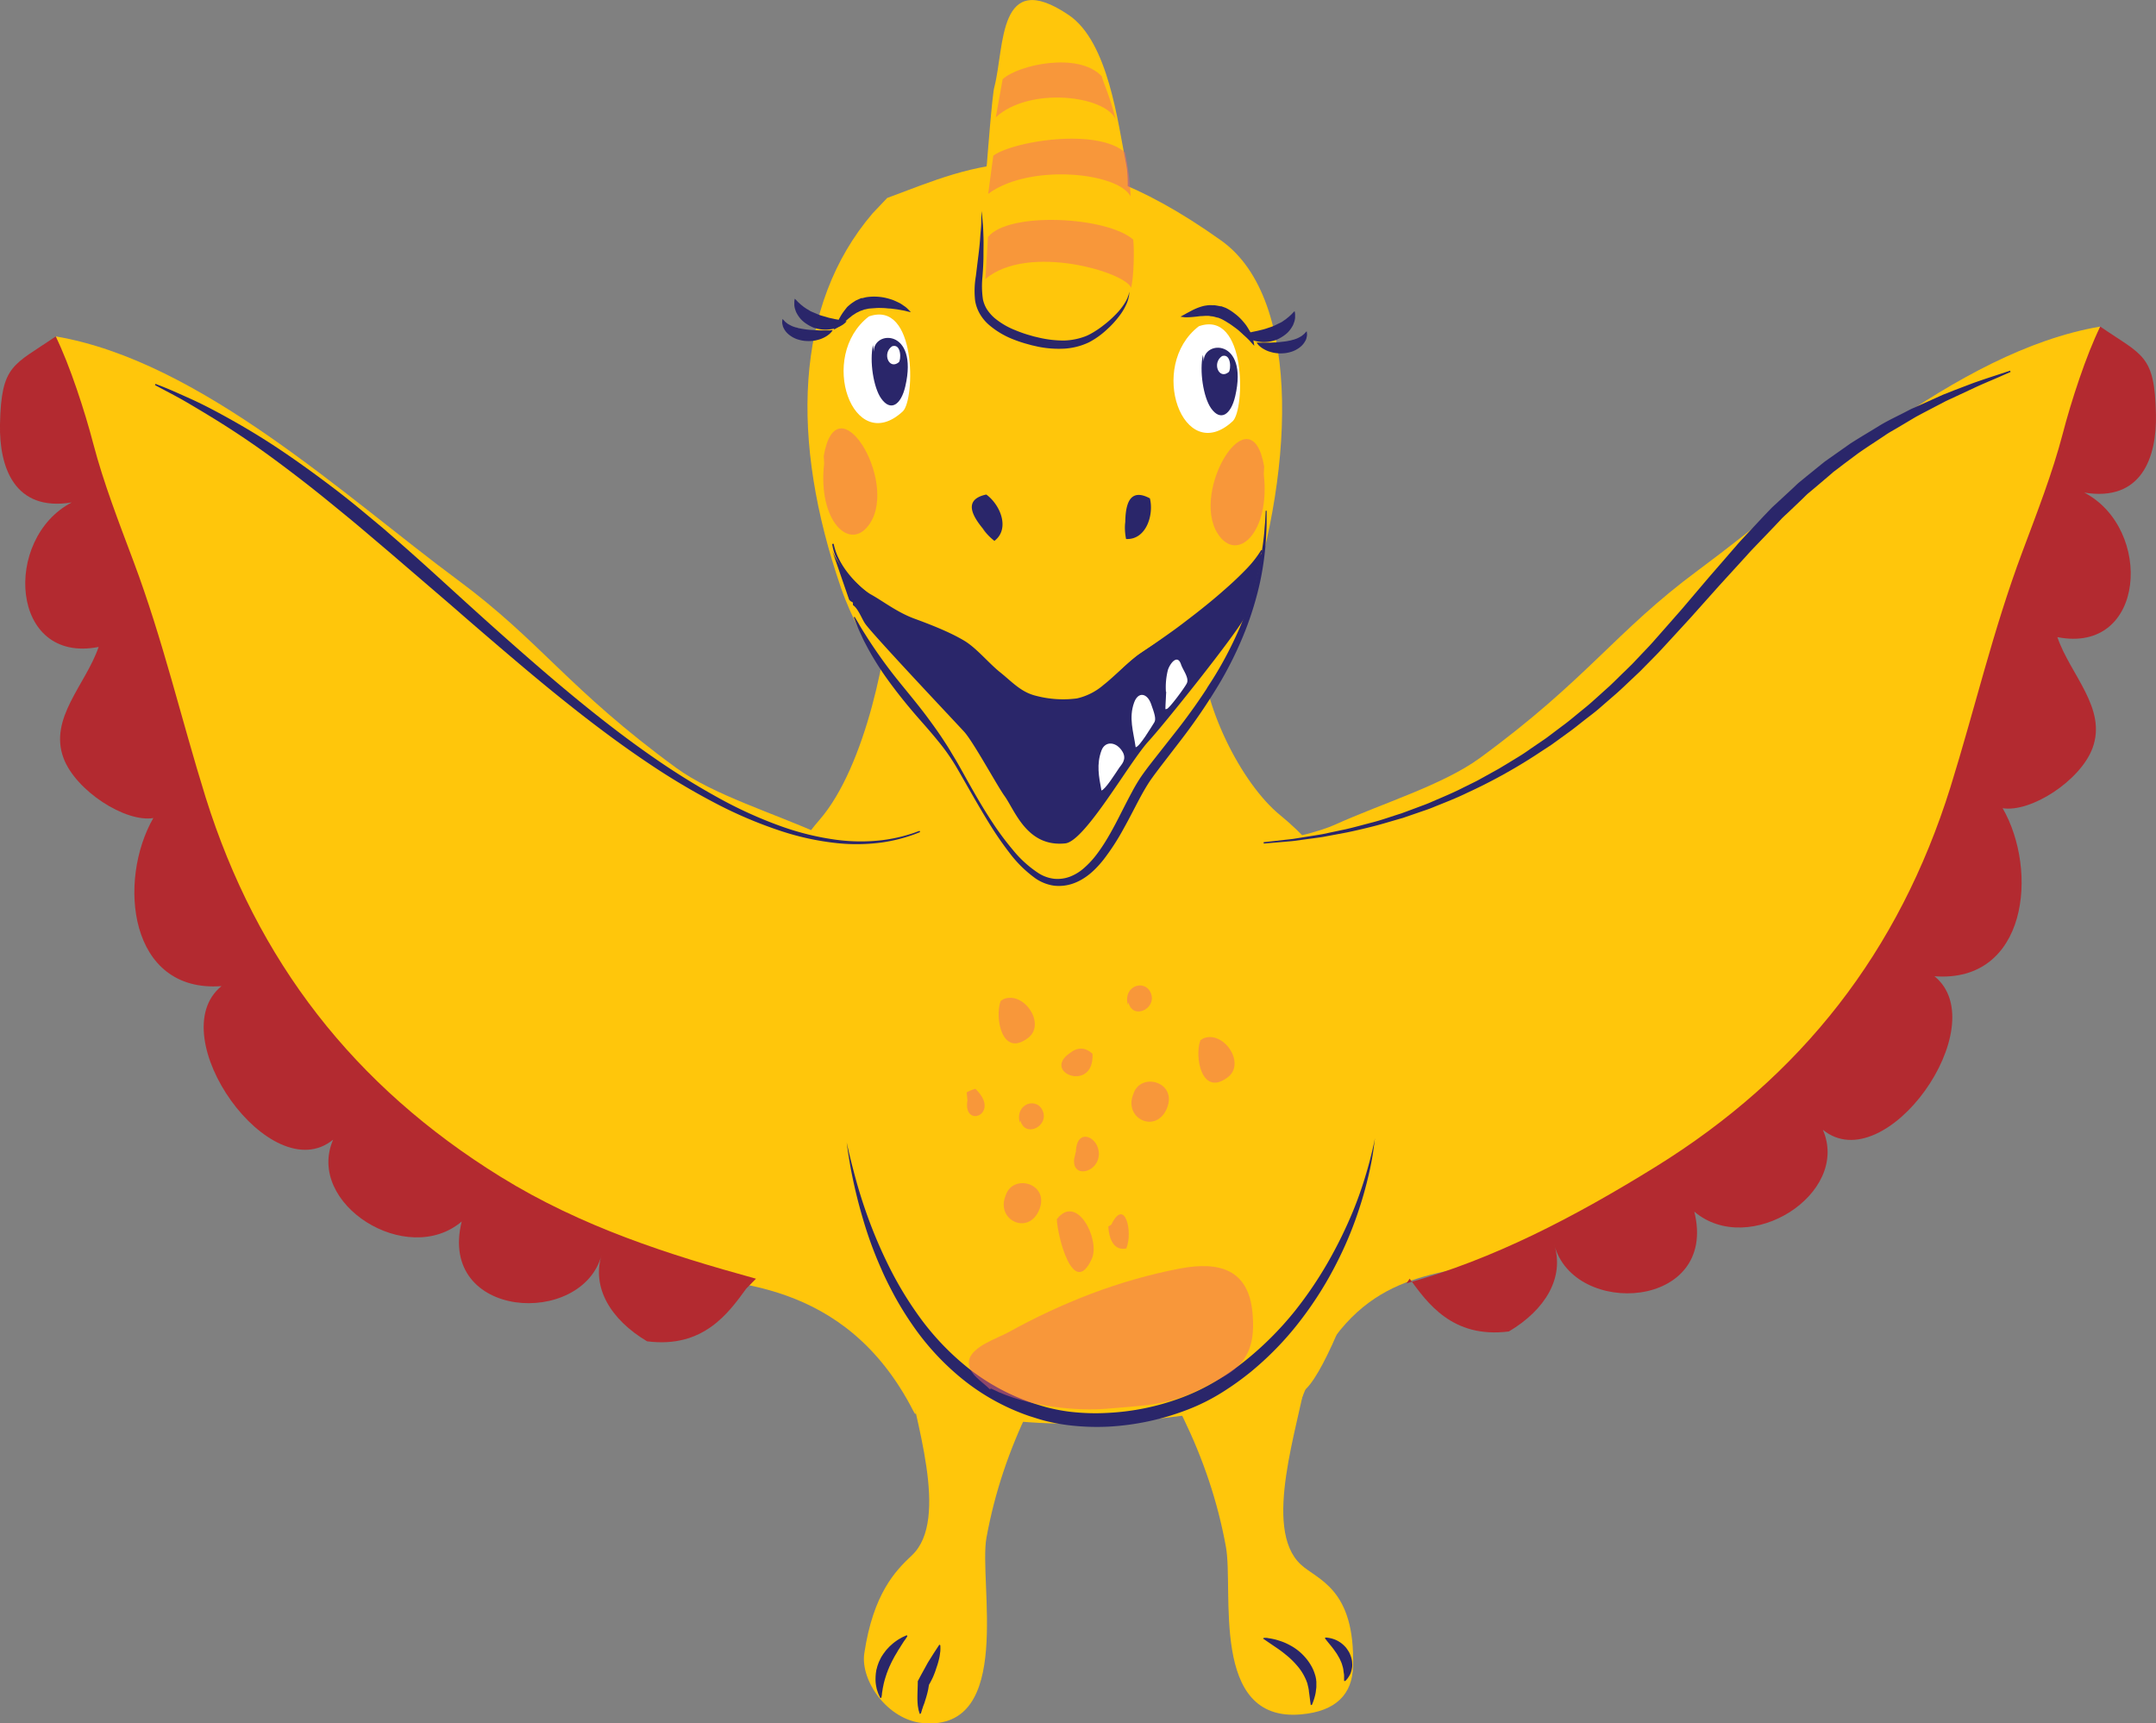 <?xml version="1.0" encoding="UTF-8"?>
<svg xmlns="http://www.w3.org/2000/svg" viewBox="0 0 658.42 526.34">
  <rect x="0" y="0" width="658.42" height="526.34" fill="#808080" stroke="none"/>
  <defs>
    <style>.cls-1{fill:#ffc60b;}.cls-2{fill:#b32a30;}.cls-3{fill:#2a266a;}.cls-4{fill:#f2696a;opacity:0.5;}.cls-5{fill:#fff;}</style>
  </defs>
  <g id="Vrstva_2" data-name="Vrstva 2">
    <g id="Layer_6" data-name="Layer 6">
      <path class="cls-1" d="M272.24,179.09c-.63,18.63-7.89,55.14-22,71.33-14.67,16.83-19.15,39.72-24.33,59-10.85,40.39,48,114,54,117,22.77,11.38,67.85,11.28,117-1,10-2.5,36.93-86.09,33-103-3.13-13.48-11-50.67-39-73.5-11.9-9.7-24-34-24-51.17,0-5.61,5.33-18.19,4.67-27.36"></path>
      <path class="cls-1" d="M343.5,236c17.41,31.41,56.75,19.23,64.17,15.87,14.24-6.46,32.94-12.11,44.21-20.33,33-24.13,41.26-38.55,66.73-57.4,34.32-25.39,78.6-66.88,122.75-74.4-23,58.25-23.4,125.72-52.17,182.8-27,53.49-77.42,92.54-136.2,103.53-21.54,4-43.08,5.84-57.08,45.34-2.6,7.32-1-73.7-5.54-81.71-7.22-12.58-15-26.65-20.24-39.87-5.22-13-1-21.77.37-34.83"></path>
      <path class="cls-2" d="M430.49,390.51c5.33,7.28,13,18.35,30.31,16.12,11.13-6.61,17-16.42,13.86-26.5,5.91,22.44,50.19,19.77,42.76-10.1,16.7,14.21,47.78-5.38,39.26-25,19.06,15.59,52.73-31.77,34.09-46.88,28.35,2.13,31.85-32.24,20.77-51.41-.52-.58-.55-.56-.08.07,8.68,1.49,23.86-8.38,27.56-18.3,4.54-12.18-6.8-22.45-10.72-33.93,27.11,5.32,29.34-33.16,8.21-44.14,17.51,2.88,22.18-10.75,21.89-23.92-.39-18.24-4-17.86-17-26.77-4.26,8.53-9,23.17-11.46,32.69-3.17,12.12-7.82,24-12.33,36.08-9,24-14.58,48.18-22,72-15.68,50.05-45.31,88.17-90.08,115.87-24.75,15.31-49.41,28.2-76,35.54"></path>
      <path class="cls-1" d="M338.37,395.43c18.54,25.82,30.93,49.18,36,76.91,2.47,13.44-5,53.62,22.84,51.25,10.91-.93,15.77-6.26,16-14.67.67-24-11-26.42-16-31.15-11.75-11-.75-41.88,2.06-58.85,2.07-12.48,17-38.57,23.17-55.22"></path>
      <path class="cls-1" d="M337.26,392.69c-18.55,25.82-30.93,49.18-36,76.9-2.47,13.44,8.53,59-19.31,56.66-10.91-.93-19.26-13-18-21.33,2.75-18.23,9.47-25.17,14.51-29.89,11.75-11,.76-41.88-2.05-58.86-2.07-12.48-15.86-23.92-22.07-40.56"></path>
      <path class="cls-3" d="M277.09,499.7s0,.1-.15.27-.26.43-.47.71a11,11,0,0,0-.7,1c-.24.4-.49.75-.76,1.21s-.58.86-.85,1.35-.56.95-.85,1.44-.53,1-.8,1.48c-.13.25-.24.51-.38.75l-.35.77a5.13,5.13,0,0,0-.33.76c-.09.26-.25.5-.32.77a7.05,7.05,0,0,1-.3.76,6.91,6.91,0,0,1-.25.77c-.16.52-.32,1-.46,1.53s-.27,1-.35,1.5a13.89,13.89,0,0,0-.26,1.39c-.06.43-.16.84-.17,1.17s-.09.62-.11.81l-.06.31-.32.16-.42-.91a6.42,6.42,0,0,1-.42-1.08l-.23-.68c-.06-.24-.11-.5-.16-.77a10.52,10.52,0,0,1-.23-1.78,7.81,7.81,0,0,1,0-1,8.85,8.85,0,0,1,.06-1c0-.34.09-.69.13-1.05s.17-.7.25-1.05a8,8,0,0,1,.33-1.05,7.57,7.57,0,0,1,.4-1c.16-.34.32-.67.49-1s.39-.62.58-.93.43-.58.63-.87a7.71,7.71,0,0,1,.67-.82l.69-.74c.24-.24.49-.44.72-.66a14.25,14.25,0,0,1,1.4-1.1,10.38,10.38,0,0,1,1.28-.79,6.58,6.58,0,0,1,1-.52l.9-.42Z"></path>
      <path class="cls-3" d="M287.16,502.47a12.82,12.82,0,0,1,0,1.87c-.09.58-.14,1.18-.26,1.74a23.61,23.61,0,0,1-.91,3.23c-.17.51-.32,1-.51,1.5s-.39,1-.59,1.45a26.52,26.52,0,0,1-1.46,2.73l.33-1.43c0,.46-.06,1-.13,1.38s-.13.85-.22,1.24-.18.8-.28,1.18-.22.78-.33,1.16-.25.77-.36,1.15-.25.76-.41,1.15-.24.77-.41,1.19c-.08.21-.1.4-.18.62l-.22.68-.33.13c-.13-.4-.26-.8-.37-1.21l-.22-1.24a22.76,22.76,0,0,1-.13-2.48c0-1.65.11-3.31.11-4.92v-.08l0-.07c1-1.93,2.07-3.81,3.1-5.71l1.72-2.74,1.77-2.71Z"></path>
      <path class="cls-3" d="M386,500.2l.35,0c.21,0,.55,0,.94.09s.88.12,1.4.25a13.06,13.06,0,0,1,1.75.46,18.36,18.36,0,0,1,2,.72,21.94,21.94,0,0,1,2.15,1.1,17.35,17.35,0,0,1,2.16,1.52,17,17,0,0,1,2,2,15.19,15.19,0,0,1,1.67,2.38,12.39,12.39,0,0,1,1.14,2.63,8.08,8.08,0,0,1,.33,1.33l.06.33,0,.16v.12c-.05-.16.06.22.05.19h0c0,.19,0,.37,0,.56,0,.37,0,.72,0,1.07s-.08.78-.12,1.13a10.1,10.1,0,0,1-.36,1.89,11.61,11.61,0,0,1-.42,1.35c-.11.37-.25.66-.32.87l-.14.32-.35.06-.16-1.14c-.1-.72-.21-1.76-.4-3,0-.31-.07-.62-.14-1s-.15-.66-.23-1l-.12-.53c-.06-.16-.13-.32-.19-.49a8.92,8.92,0,0,0-.42-1,16,16,0,0,0-2.62-4,24.6,24.6,0,0,0-3.47-3.32c-1.2-1-2.38-1.8-3.41-2.49l-3.42-2.34Z"></path>
      <path class="cls-3" d="M404.78,500.11l.24,0a5.12,5.12,0,0,1,.63.08,9.53,9.53,0,0,1,2,.53,8.64,8.64,0,0,1,2.33,1.4,10.38,10.38,0,0,1,1.1,1.1,15.7,15.7,0,0,1,.94,1.41,10,10,0,0,1,.64,1.63,5.86,5.86,0,0,1,.28,1.69,4.84,4.84,0,0,1-.08,1.58,9.62,9.62,0,0,1-.35,1.36,5.64,5.64,0,0,1-.55,1.07,7,7,0,0,1-.54.78c-.16.21-.33.37-.42.48a1.62,1.62,0,0,1-.18.16h-.35s0-.23,0-.64c0-.2,0-.45,0-.73s0-.6-.07-.94-.1-.71-.15-1.1a6.91,6.91,0,0,0-.28-1.2,7.55,7.55,0,0,0-.42-1.24c-.2-.4-.35-.83-.58-1.22l-.68-1.18c-.25-.38-.52-.74-.76-1.09-.5-.71-1-1.32-1.46-1.88-.89-1.08-1.46-1.82-1.46-1.82Z"></path>
      <path class="cls-4" d="M305.59,305.69c-1.88,5.07.39,17.41,8.38,11.29,5.57-4.28-1.3-14.34-7.45-11.87"></path>
      <path class="cls-4" d="M326.64,321.67c-8.56,6,7.62,12.13,7,.15-2.17-2-4.58-2.1-7-.15"></path>
      <path class="cls-4" d="M311.6,342.14c1.4,5.39,8.37,2,7-2.43-1.52-4.91-8.77-2.89-7.16,3.19"></path>
      <path class="cls-4" d="M328.05,353.87c-.78,6.21,7.5,4.37,7.53-1.48,0-5.2-6.72-8.2-7-.79"></path>
      <path class="cls-4" d="M307.16,365c-3.22,7.51,6.7,12.38,10.11,4.7,3.86-8.71-9.42-11.95-10.45-3.19"></path>
      <path class="cls-4" d="M295.45,336.06c-1.44,8.84,10.48,4.15,2.42-3.53a12,12,0,0,0-2.65,1.08"></path>
      <path class="cls-4" d="M322.75,372.35c.16,5.19,5.05,24.35,10.66,12.14,2.69-5.85-4.56-20.19-10.66-12.14"></path>
      <path class="cls-4" d="M338.46,374.59c.21,3.76,1.68,7.48,5.5,6.7,2.12-5.15-.49-15.73-4.57-7.29"></path>
      <path class="cls-4" d="M346.16,334c-3.22,7.51,6.7,12.38,10.11,4.7,3.86-8.71-9.42-11.95-10.45-3.19"></path>
      <path class="cls-4" d="M344.6,306.14c1.4,5.39,8.37,2,7-2.43-1.52-4.91-8.77-2.89-7.16,3.19"></path>
      <path class="cls-4" d="M275.92,319.85c1.4,5.39,8.37,2,7-2.43-1.52-4.92-8.77-2.9-7.16,3.18"></path>
      <path class="cls-4" d="M366.59,317.69c-1.88,5.07.39,17.41,8.38,11.29,5.57-4.28-1.3-14.34-7.45-11.87"></path>
      <path class="cls-1" d="M314.92,239c-22.5,16.5-56.76,19.23-64.17,15.87-14.24-6.46-32.95-12.11-44.21-20.33-33-24.13-41.26-38.55-66.74-57.41-34.31-25.39-78.59-66.88-122.75-74.39,23,58.24,23.4,125.72,52.18,182.8,27,53.5,77.41,92.54,136.2,103.54,16,3,52.48.82,73.48,41.82,5.24,10.22-18.17-65.46-10.86-78.2,7.21-12.58,14.95-26.65,20.24-39.86,5.22-13,1-21.78-.37-34.84"></path>
      <path class="cls-2" d="M227.92,393.52c-5.33,7.28-13,18.35-30.31,16.12-11.12-6.61-17-16.42-13.85-26.5-5.91,22.44-50.2,19.77-42.76-10.09-16.7,14.2-47.78-5.38-39.26-25C82.68,363.63,49,316.27,67.65,301.16c-28.36,2.14-31.85-32.24-20.78-51.41.53-.58.56-.56.09.07-8.68,1.49-23.87-8.38-27.56-18.3-4.54-12.18,6.8-22.45,10.72-33.94C3,202.9.78,164.43,21.9,153.45,4.4,156.32-.27,142.7,0,129.53c.4-18.24,4-17.86,17-26.77,4.26,8.53,9,23.17,11.47,32.69,3.17,12.11,7.81,24,12.33,36.07,9,24,14.58,48.19,22,72,15.68,50,45.31,88.18,90.07,115.87,24.76,15.32,51.33,23.79,78,31.13"></path>
      <path class="cls-3" d="M281,254.12l-.75.29c-.49.19-1.21.49-2.2.81a48.87,48.87,0,0,1-8.65,2.06,57,57,0,0,1-13.82.21,82.05,82.05,0,0,1-17.52-3.84,132,132,0,0,1-19.52-8.32,212.53,212.53,0,0,1-20.33-12.11c-13.65-9.12-27.34-20.06-40.65-31.35-6.65-5.64-13.27-11.33-19.76-17l-19.09-16.4-9.15-7.76c-3-2.52-6-4.95-8.86-7.29-5.77-4.72-11.35-9-16.58-12.87S74,133.35,69.52,130.48s-8.41-5.2-11.68-7.14-5.94-3.3-7.74-4.26l-2.77-1.46.17-.39,2.92,1.16c1.9.76,4.66,2,8.13,3.57s7.62,3.74,12.28,6.36,9.83,5.72,15.28,9.4,11.23,7.86,17.2,12.44c3,2.33,6,4.75,9,7.27l4.6,3.83,4.6,4c6.18,5.38,12.41,11.09,18.75,16.86s12.82,11.6,19.37,17.33c13.08,11.48,26.49,22.58,39.88,31.84a223.11,223.11,0,0,0,19.9,12.38,130.31,130.31,0,0,0,19.08,8.66,82.15,82.15,0,0,0,17.18,4.18,56.55,56.55,0,0,0,13.62.09,47.55,47.55,0,0,0,8.59-1.84c1-.29,1.7-.57,2.2-.75l.75-.27Z"></path>
      <path class="cls-3" d="M385.89,257.21l3.09-.34,3.7-.42c.73-.08,1.52-.15,2.35-.27l2.64-.42c1.86-.31,3.93-.61,6.16-1l7.2-1.52c2.56-.58,5.25-1.35,8.1-2.08s5.76-1.8,8.84-2.75l4.63-1.72c1.56-.6,3.19-1.14,4.77-1.87,3.19-1.38,6.52-2.74,9.8-4.44l2.5-1.23c.84-.4,1.68-.83,2.5-1.3l5-2.77c.85-.45,1.68-1,2.51-1.48l2.52-1.54c1.68-1,3.39-2.06,5-3.23l5-3.42,4.93-3.71c1.68-1.21,3.27-2.56,4.89-3.89s3.28-2.62,4.82-4.06l4.73-4.25c1.55-1.45,3.05-3,4.59-4.45l2.29-2.25,2.21-2.33c1.45-1.56,3-3.1,4.38-4.69q4.29-4.86,8.55-9.72l8.3-9.76,8.31-9.58c1.35-1.59,2.81-3.09,4.22-4.61l4.21-4.5,2.11-2.2.31-.32.27-.26.55-.51,1.09-1,4.32-4c.73-.65,1.38-1.35,2.16-2l2.27-1.86,4.47-3.62,1.1-.88,1.14-.81,2.26-1.59,4.4-3.1c3-1.93,5.93-3.63,8.71-5.35s5.66-3,8.29-4.39c.66-.34,1.31-.69,2-1l2-.89,3.74-1.68,3.5-1.58,3.32-1.32,5.88-2.24c3.57-1.27,6.41-2.17,8.34-2.81l3-1,.14.4-2.85,1.25c-1.84.83-4.6,1.93-8,3.49L597.46,121l-3.21,1.49-3.37,1.76-3.59,1.88-1.87,1c-.63.34-1.24.73-1.88,1.1l-3.87,2.3c-1.31.8-2.72,1.51-4,2.42-2.67,1.8-5.49,3.58-8.31,5.57l-4.22,3.15L561,143.31l-1.09.81-1,.88-4.22,3.59-2.16,1.81c-.74.58-1.41,1.31-2.13,2-1.41,1.35-2.83,2.71-4.28,4.08l-1.08,1-.54.52-.27.26c.07-.08,0,0,0,0l-.06.06-.13.14-2.06,2.19-4.21,4.39c-1.4,1.48-2.86,2.93-4.23,4.49L525,178.89l-8.57,9.6q-4.36,4.77-8.76,9.54c-1.49,1.63-3,3.13-4.55,4.7l-2.28,2.32-2.37,2.24c-1.58,1.48-3.13,3-4.74,4.42l-4.87,4.23c-1.59,1.43-3.32,2.69-5,4s-3.3,2.65-5,3.85l-5.07,3.67-5.16,3.38A165,165,0,0,1,448,242.16c-3.36,1.64-6.76,2.94-10,4.25-1.62.7-3.27,1.2-4.87,1.77l-4.71,1.62c-3.13.88-6.11,1.82-9,2.55s-5.61,1.37-8.2,1.9L404,255.6c-2.26.35-4.34.6-6.22.86l-2.66.36c-.84.1-1.63.15-2.36.22l-3.72.32-3.09.27Z"></path>
      <path class="cls-1" d="M270.94,60.46c27-10,51.74-22.84,102,13,25.35,18.07,22,73.35,6.63,116.77-4.87,13.75-19.65,30.85-28.19,45.36S340.46,262,330.62,268s-22.34-2.27-33.81-19.77c-4.42-6.72-7-16.35-11.55-23-10-14.47-21.81-26.47-28.47-45.81-15.43-44.85-14.24-86.25,9.68-114.25Z"></path>
      <path class="cls-3" d="M261,188.39s.5.8,1.38,2.32c.42.77,1,1.69,1.67,2.75s1.44,2.29,2.35,3.64c1.8,2.69,4.06,5.91,6.86,9.46s6.12,7.42,9.51,11.9c1.68,2.26,3.42,4.63,5.1,7.17.83,1.28,1.69,2.56,2.48,3.92s1.65,2.7,2.43,4.11c3.16,5.6,6.36,11.56,10.22,17.39a87.68,87.68,0,0,0,6.31,8.5,34.07,34.07,0,0,0,7.86,7.13,11.31,11.31,0,0,0,4.75,1.7,10.77,10.77,0,0,0,5-.71,14.2,14.2,0,0,0,4.33-2.75,27,27,0,0,0,3.61-3.92c4.4-5.78,7.31-12.66,10.86-19.17a49.14,49.14,0,0,1,2.9-4.84c.57-.82,1.07-1.49,1.63-2.25s1.12-1.45,1.67-2.18l6.59-8.38a186.07,186.07,0,0,0,11.61-16.34A121.31,121.31,0,0,0,378.47,192a98.78,98.78,0,0,0,4.94-14.32,100.56,100.56,0,0,0,2.27-11.49c.21-1.61.39-3.06.47-4.32s.22-2.33.24-3.21c.09-1.74.14-2.67.14-2.67h.28s0,.93,0,2.69c0,.87,0,2-.06,3.23s-.13,2.73-.26,4.37A90.82,90.82,0,0,1,384.76,178a99.78,99.78,0,0,1-4.51,14.73,112.78,112.78,0,0,1-8.06,16.37,178.72,178.72,0,0,1-11.45,16.79l-6.5,8.45-1.61,2.14c-.51.7-1.09,1.5-1.55,2.18-.95,1.45-1.85,3-2.72,4.59-1.72,3.19-3.37,6.53-5.21,9.8a70.12,70.12,0,0,1-6.21,9.57c-2.4,3-5.36,5.86-9.24,7.21a13,13,0,0,1-6,.63,13.25,13.25,0,0,1-5.51-2.22,36.66,36.66,0,0,1-7.94-7.83,102.4,102.4,0,0,1-6.09-8.84c-3.72-6-6.95-11.93-10.18-17.45a61.51,61.51,0,0,0-5.34-7.6c-1.89-2.34-3.8-4.53-5.65-6.62-3.7-4.19-6.92-8.23-9.62-11.94a90.56,90.56,0,0,1-6.35-10l-1.09-2.07c-.34-.65-.61-1.29-.88-1.87-.54-1.16-1-2.15-1.31-3-.66-1.62-1-2.5-1-2.5Z"></path>
      <path class="cls-3" d="M254.59,166.06c.89,4.48,3.55,8.34,6.66,11.59a59.42,59.42,0,0,0,10.57,8.5,126.7,126.7,0,0,0,11.84,6.74q3,1.56,6.13,3c2.06,1,4.13,1.94,6.22,3l.18.1.17.19c3.27,3.65,6.52,7.32,10.05,10.6a46,46,0,0,0,5.53,4.49,24,24,0,0,0,6.15,3.08,17.32,17.32,0,0,0,6.62.79,19.1,19.1,0,0,0,3.33-.54c.55-.12,1.09-.3,1.64-.46l.1,0-.07,0h0l.06,0,.21-.08c.17-.06.14-.09.23-.12a5.54,5.54,0,0,0,.56-.36,35.8,35.8,0,0,0,4.95-4.81c1.65-1.79,3.3-3.63,5-5.44a58.75,58.75,0,0,1,5.55-5.23c.5-.41,1-.81,1.54-1.2l.81-.57.76-.53,3-2.05c2-1.4,4-2.8,6-4.24s3.9-2.92,5.83-4.4,3.82-3,5.71-4.56,3.72-3.16,5.53-4.78,3.56-3.32,5.25-5.07a33.44,33.44,0,0,0,4.47-5.73l.38.18a27.94,27.94,0,0,1-3.69,6.51,65.52,65.52,0,0,1-4.71,5.8c-1.65,1.86-3.41,3.63-5.17,5.37s-3.62,3.41-5.47,5.06-3.77,3.23-5.7,4.79-3.89,3.08-5.9,4.55c-1,.73-2,1.47-3,2.17l-1.45,1c-.46.34-.91.7-1.36,1.07a69.39,69.39,0,0,0-5.23,4.84c-1.7,1.71-3.36,3.5-5.07,5.3A39.26,39.26,0,0,1,333,219.9a10.53,10.53,0,0,1-1,.58,5.54,5.54,0,0,1-.61.27l-.22.08-.21.07-.12,0c-.64.16-1.27.34-1.92.46a22.92,22.92,0,0,1-4,.49,20.78,20.78,0,0,1-7.9-1.2,27.69,27.69,0,0,1-6.9-3.69,51,51,0,0,1-5.77-5c-3.57-3.53-6.75-7.33-9.92-11.09l.34.28c-1.92-1.09-4-2.12-6-3.18s-4.06-2.14-6.08-3.25a129,129,0,0,1-11.72-7.33,61.19,61.19,0,0,1-10.42-9.13,31.83,31.83,0,0,1-4-5.66A23.12,23.12,0,0,1,255,169.5a18.86,18.86,0,0,1-.87-3.36Z"></path>
      <path class="cls-3" d="M259.29,183.08c.89,1.26,1.22.18,1.19,1.73,1.53.93,2.69,4.13,3.7,5.62,2.24,3.28,26.72,29.2,30.22,33,2.74,2.94,10.15,16.59,12.33,19.6,3.24,4.48,6.85,15.75,18.59,14.54,6.06-.63,19.52-24.78,25.51-31.28,4.68-5.08,26.85-32.76,29.49-38.1,1.71-3.46,5.91-20.34,4.84-19a132.67,132.67,0,0,1-15.64,15.58c-2.61,2-6.1,4.81-8.89,6.64-4.22,2.78-8,5.27-12.28,8.07-3.36,2.23-8.17,7.24-11.31,9.67a18.79,18.79,0,0,1-8.16,4.15,32.46,32.46,0,0,1-12.41-.78c-4.65-1.08-7.45-4.34-11-7.17s-7.21-7.41-11-9.68c-4.52-2.7-10.5-5-15.45-6.82-5.27-2-9.53-5.38-13.13-7.35-1.77-1-9.31-6.82-11.85-13.64"></path>
      <path class="cls-3" d="M343.58,159.42a18.85,18.85,0,0,0,.31,5.19c6.08.33,8.54-7.27,7.28-12.41-8.42-4.51-7.58,6.64-7.44,11.65"></path>
      <path class="cls-3" d="M300.08,161.45a19,19,0,0,0,3.6,3.74c4.85-3.68,1.8-11.06-2.48-14.16-9.34,2-1.48,10,1.87,13.69"></path>
      <path class="cls-4" d="M251.69,141.52c-2.05,17.75,8.09,27.37,14,18.3,8.62-13.17-10.18-43.75-14.13-20.52"></path>
      <path class="cls-4" d="M385.94,144.77c2.05,17.75-8.09,27.37-14,18.3-8.62-13.17,10.18-43.75,14.13-20.52"></path>
      <path class="cls-5" d="M366.11,99.64c-15.85,12.18-4.8,43,10.34,29,3.79-3.51,4.3-34.15-10.34-29"></path>
      <path class="cls-3" d="M367.36,108.38c-1.11,4.83.11,12.92,2.48,16.3,2.9,4.13,6.06,2,7.38-3.68,4.13-17.76-9.87-17.14-9.6-10.58"></path>
      <path class="cls-3" d="M360.52,96.73s.38-.25,1.07-.61c.35-.17.74-.43,1.2-.66s1-.54,1.57-.83a18.74,18.74,0,0,1,2-.83c.39-.13.78-.25,1.19-.35s.87-.15,1.33-.22a8.22,8.22,0,0,1,1.41,0,5.77,5.77,0,0,1,.72,0l.72.12.73.14.36.06h0l.15,0h0l.07,0,.15.06c.41.15.79.28,1.22.46A14.7,14.7,0,0,1,377,95.71a15,15,0,0,1,2,1.77,20.53,20.53,0,0,1,1.59,1.9c.45.66.82,1.31,1.16,1.89s.51,1.22.71,1.73a6.44,6.44,0,0,1,.38,1.38,12.33,12.33,0,0,1,.2,1.22s-.34-.33-.84-.9c-.26-.28-.53-.63-.92-1l-1.21-1.19c-.48-.41-1-.86-1.48-1.31s-1.1-.91-1.71-1.35-1.22-.9-1.88-1.28a19.62,19.62,0,0,0-1.85-1.07c-.35-.17-.78-.33-1.17-.49l-.14,0-.08,0,0,0h0l.11,0h0l-.26-.06-.52-.14a5.23,5.23,0,0,0-1-.21c-.34,0-.68-.12-1-.13s-.69,0-1,0-.69.05-1,.06c-.69,0-1.36.14-2,.19a26.09,26.09,0,0,1-3.2.19C361,96.79,360.52,96.73,360.52,96.73Z"></path>
      <path class="cls-5" d="M373.21,108.74c-3.13,2.08-1,7.32,2,4.92.75-.6.88-5.82-2-4.92"></path>
      <path class="cls-3" d="M379.49,101.88s.35-.08.92-.15a9,9,0,0,0,1-.17c.35,0,.74-.13,1.17-.22s.88-.18,1.35-.28.94-.23,1.42-.34,1-.26,1.46-.42,1-.33,1.45-.49.94-.36,1.37-.58.86-.43,1.3-.63.82-.45,1.16-.72l.55-.37.49-.4a7.67,7.67,0,0,0,.89-.76,5.58,5.58,0,0,0,.69-.68c.38-.4.65-.65.65-.65a6.29,6.29,0,0,1,.15.93c0,.15,0,.32,0,.5s0,.38,0,.59a5.23,5.23,0,0,1-.31,1.4c-.08.25-.18.51-.29.78s-.29.51-.44.78a8.85,8.85,0,0,1-1.2,1.53,9.74,9.74,0,0,1-1.63,1.27,10.83,10.83,0,0,1-1.89,1,12.24,12.24,0,0,1-2,.52,11.22,11.22,0,0,1-2,.15,10.56,10.56,0,0,1-1.84-.21,8.4,8.4,0,0,1-1.58-.46l-.67-.29q-.33-.16-.6-.33a4.08,4.08,0,0,1-.86-.62A7.13,7.13,0,0,1,379.49,101.88Z"></path>
      <path class="cls-3" d="M383.76,104.6a6.45,6.45,0,0,1,.84.05,8.41,8.41,0,0,0,.89,0c.31,0,.7,0,1.09,0s.84,0,1.27,0l1.38-.06c.48,0,1-.06,1.44-.11s1-.11,1.45-.16,1-.13,1.4-.23l.68-.13c.21-.06.42-.13.63-.18a3.62,3.62,0,0,0,.61-.18c.18-.07.4-.12.57-.2a7.92,7.92,0,0,0,1-.5l.46-.26.38-.31a3.58,3.58,0,0,0,.63-.57c.33-.36.57-.59.57-.59a4.57,4.57,0,0,1,.09.85,2.66,2.66,0,0,1-.12,1c0,.19-.09.4-.16.62s-.21.41-.33.64a5.72,5.72,0,0,1-1,1.29,7.15,7.15,0,0,1-1.43,1.08,7.45,7.45,0,0,1-1.7.77,11.67,11.67,0,0,1-1.84.42,12.79,12.79,0,0,1-1.85.08,11,11,0,0,1-1.76-.2,13.05,13.05,0,0,1-1.59-.44,9.42,9.42,0,0,1-1.35-.63,6.74,6.74,0,0,1-1.06-.71,4.85,4.85,0,0,1-.72-.66C383.93,104.86,383.76,104.6,383.76,104.6Z"></path>
      <path class="cls-1" d="M303.67,26.57c3.18-12.4,1-36.63,22.68-22,12.14,8.18,15,32.81,17.61,45.84,1.22,6.22-.49,17.18-.25,23.83.78,21.7-11.15,26.85-19.63,27.21-21.59.91-25.84-22.21-24.3-39.53.54-6.07-.54,3.76,1.62-12C301.4,49.89,303.06,28.2,303.67,26.57Z"></path>
      <path class="cls-3" d="M299.78,64.47s.15,1.34.35,3.69c.13,1.17.15,2.61.21,4.25s0,3.51,0,5.54-.12,4.22-.3,6.52a28,28,0,0,0,.13,6.91,9.45,9.45,0,0,0,1.25,3.11,12.7,12.7,0,0,0,2.31,2.64,23.2,23.2,0,0,0,6.5,3.78,38.4,38.4,0,0,0,3.63,1.3l1.92.55,1.84.43A33,33,0,0,0,325,104a20.08,20.08,0,0,0,6.65-1.36c.55-.22,1-.46,1.44-.7s.93-.52,1.37-.81A26.44,26.44,0,0,0,337,99.34a33,33,0,0,0,4-3.59,19.47,19.47,0,0,0,2.54-3.27,13.24,13.24,0,0,0,.72-1.37c.16-.41.31-.77.4-1.07.13-.61.21-.94.21-.94s0,.34-.06,1c0,.32-.14.7-.23,1.16a10.54,10.54,0,0,1-.53,1.5,17.69,17.69,0,0,1-2.21,3.72,28.85,28.85,0,0,1-3.79,4.14,24.9,24.9,0,0,1-5.48,3.92,20.33,20.33,0,0,1-7.41,1.93,31.83,31.83,0,0,1-8.05-.57l-2-.45-1.93-.53a40.86,40.86,0,0,1-3.95-1.36,25.65,25.65,0,0,1-7.23-4.36,13.34,13.34,0,0,1-2.75-3.32,11.9,11.9,0,0,1-1.45-4,26.46,26.46,0,0,1,.22-7.56c.28-2.28.54-4.44.79-6.44s.44-3.82.54-5.44.29-3,.31-4.22C299.69,65.82,299.78,64.47,299.78,64.47Z"></path>
      <path class="cls-4" d="M301.72,72.4c6.27-7.89,36.37-6.25,44.34.76.38,2.73.23,11.38-.64,14.76-1.43-4.68-31.39-13.79-44.5-2.7"></path>
      <path class="cls-4" d="M303.34,47.57c5.61-4.29,31.42-8.7,40.27-1A88,88,0,0,1,345.29,60c-3.89-7.41-31-10.13-43.51-.78"></path>
      <path class="cls-4" d="M306.2,24.19c4.66-4.34,23.06-8.49,30.26-.91.31,1.53,2.6,6.37,4.29,13.25-3.14-7.37-26.3-10.18-36.64-.72"></path>
      <path class="cls-5" d="M265.36,96.64c-15.85,12.18-4.8,43,10.34,29,3.79-3.51,4.3-34.15-10.34-29"></path>
      <path class="cls-3" d="M266.61,105.38c-1.11,4.83.11,12.92,2.48,16.3,2.9,4.13,6.06,2,7.38-3.68,4.13-17.76-9.87-17.14-9.6-10.58"></path>
      <path class="cls-3" d="M254.6,100.69s.17-.42.54-1.11c.19-.34.37-.77.62-1.23s.51-1,.83-1.57a15.8,15.8,0,0,1,1.2-1.83c.24-.31.5-.64.78-1s.64-.61,1-.93a9.75,9.75,0,0,1,1.14-.82c.21-.13.4-.28.61-.4l.67-.3.67-.3.34-.15h0l.15,0h0l.08,0,.15,0c.43-.1.81-.22,1.27-.3a16.23,16.23,0,0,1,5.62.18,21.74,21.74,0,0,1,2.39.68c.73.29,1.41.62,2,.91s1.11.71,1.56,1a6.71,6.71,0,0,1,1.09.93,12,12,0,0,1,.85.89s-.46-.08-1.2-.26a11.3,11.3,0,0,0-1.31-.3l-1.68-.3-2-.25c-.7,0-1.42-.13-2.17-.15s-1.51-.06-2.27,0-1.46.1-2.13.16c-.39.06-.83.17-1.24.26l-.16,0-.07,0h0l.12,0h0l-.25.09-.5.19a4.6,4.6,0,0,0-1,.4c-.3.17-.63.28-.92.47s-.58.39-.87.56-.55.44-.82.64c-.55.41-1.05.87-1.55,1.28a24.76,24.76,0,0,1-2.53,2C255,100.48,254.6,100.69,254.6,100.69Z"></path>
      <path class="cls-5" d="M272.46,105.74c-3.13,2.08-1,7.32,2,4.92.75-.6.88-5.82-2-4.92"></path>
      <path class="cls-3" d="M258.56,98.13a6.18,6.18,0,0,1-.67.64,4.47,4.47,0,0,1-.87.62l-.59.33c-.21.1-.44.19-.67.28a8.86,8.86,0,0,1-1.58.47,10.78,10.78,0,0,1-1.84.21,11.33,11.33,0,0,1-2-.15,12.24,12.24,0,0,1-2-.52,11.58,11.58,0,0,1-1.89-1,9.66,9.66,0,0,1-1.62-1.27,8.85,8.85,0,0,1-1.2-1.53c-.16-.27-.31-.53-.44-.78s-.21-.53-.3-.78a5.65,5.65,0,0,1-.31-1.4c0-.21,0-.4,0-.59s0-.35,0-.5a5.45,5.45,0,0,1,.14-.93s.27.25.65.65a5.74,5.74,0,0,0,.7.68,7.53,7.53,0,0,0,.88.76l.49.4.55.37c.34.27.79.46,1.16.72s.84.44,1.3.63.92.38,1.38.58.95.35,1.44.49,1,.27,1.46.42,1,.25,1.43.34.92.22,1.34.28.83.17,1.18.22a8.44,8.44,0,0,0,1,.17A9.32,9.32,0,0,1,258.56,98.13Z"></path>
      <path class="cls-3" d="M254.3,100.85a8.26,8.26,0,0,1-.51.67,4.27,4.27,0,0,1-.71.66,7.24,7.24,0,0,1-1.06.71,10,10,0,0,1-1.35.63,14.14,14.14,0,0,1-1.59.44,11.28,11.28,0,0,1-1.77.2,12.71,12.71,0,0,1-1.84-.08,11.67,11.67,0,0,1-1.84-.42,7.53,7.53,0,0,1-1.71-.77,7.77,7.77,0,0,1-1.43-1.08,5.72,5.72,0,0,1-1-1.29c-.12-.23-.23-.44-.32-.64s-.12-.43-.17-.62a2.92,2.92,0,0,1-.12-1,6,6,0,0,1,.09-.84s.25.23.58.59a3.26,3.26,0,0,0,.63.57c.12.1.24.21.38.31l.46.26a10.35,10.35,0,0,0,1,.5c.18.08.39.13.58.2a3.8,3.8,0,0,0,.6.18c.22,0,.42.12.63.18l.68.13c.44.1.93.15,1.4.23s1,.13,1.45.16,1,.07,1.44.11l1.38.06c.44,0,.88,0,1.27,0s.79,0,1.1,0a8.41,8.41,0,0,0,.89,0A6.38,6.38,0,0,1,254.3,100.85Z"></path>
      <path class="cls-5" d="M355.91,216.59c0-1.31.11-2.62.16-3.93s.15-1.72,0-1.26a21.39,21.39,0,0,1,.61-6.84c.7-2.06,2.93-4.88,4-1.63.58,1.72,2.5,4.06,1.79,5.69-.55,1.23-5.34,7.7-6.14,7.89"></path>
      <path class="cls-5" d="M346.82,228.2c-.7-4.83-2.17-8.95-.47-13.64,1.25-3.46,4-2.88,5.17.41,1,2.8,1.63,4.61,1,5.63-.89,1.39-4.51,7.48-5.67,7.6"></path>
      <path class="cls-5" d="M336.37,241.42c-.81-4.31-1.54-8,0-12.2,1.16-3.13,4.68-2.69,6.47.41,1.35,2.35-.42,3.93-1.05,4.86-.86,1.26-4.31,6.8-5.46,6.93"></path>
      <path class="cls-3" d="M258.57,348.92l.63,2.81c.43,1.82,1.09,4.49,2,7.86s2.14,7.43,3.79,12a144.2,144.2,0,0,0,6.37,14.94,108.78,108.78,0,0,0,9.91,16.31A79.84,79.84,0,0,0,295.92,418a65.94,65.94,0,0,0,19.66,10.58c1.85.56,3.62,1.15,5.53,1.57a53.76,53.76,0,0,0,5.63,1,66.9,66.9,0,0,0,11.59.35A74.87,74.87,0,0,0,361,426.79a63.84,63.84,0,0,0,10.19-4.92c.84-.49,1.65-1,2.41-1.49s1.54-1,2.3-1.55,1.52-1.07,2.26-1.63,1.47-1.11,2.18-1.69a99.11,99.11,0,0,0,15-15A119.78,119.78,0,0,0,406,384.69a134.68,134.68,0,0,0,7.11-14.59,117.57,117.57,0,0,0,4.15-11.85c1-3.35,1.62-6,2.05-7.85s.59-2.81.59-2.81-.13,1-.37,2.85-.66,4.59-1.47,8a119.68,119.68,0,0,1-3.47,12.2,112.32,112.32,0,0,1-6.44,15.19,110.22,110.22,0,0,1-10.38,16.62,95,95,0,0,1-15.09,15.94c-.73.63-1.49,1.22-2.25,1.81s-1.54,1.18-2.33,1.75-1.59,1.14-2.42,1.69-1.65,1.1-2.46,1.6a61,61,0,0,1-10.79,5.37,79,79,0,0,1-23.89,5.09,72.44,72.44,0,0,1-12.32-.45,58.24,58.24,0,0,1-6.1-1.1c-2-.45-3.94-1.11-5.86-1.71a67.3,67.3,0,0,1-20.68-11.54,78.53,78.53,0,0,1-14.9-16.22,100.46,100.46,0,0,1-5.36-8.64c-1.55-2.88-3-5.71-4.18-8.49a118.92,118.92,0,0,1-5.66-15.49c-1.39-4.7-2.37-8.85-3.09-12.29s-1.13-6.16-1.43-8Z"></path>
      <path class="cls-4" d="M302.24,424.25c-2.11-2.21-6.6-4.67-6.36-8.33.32-4.56,8.76-7.19,12-9,16.49-9.11,33.83-15.94,52.38-19.49,12.24-2.34,21,.36,22.22,13.38.79,8.27-.53,14.75-8.11,19.22-15.67,9.22-20.83,8.89-36.67,10.22-7.94.67-23.5-.33-35-6.16"></path>
    </g>
  </g>
</svg>
